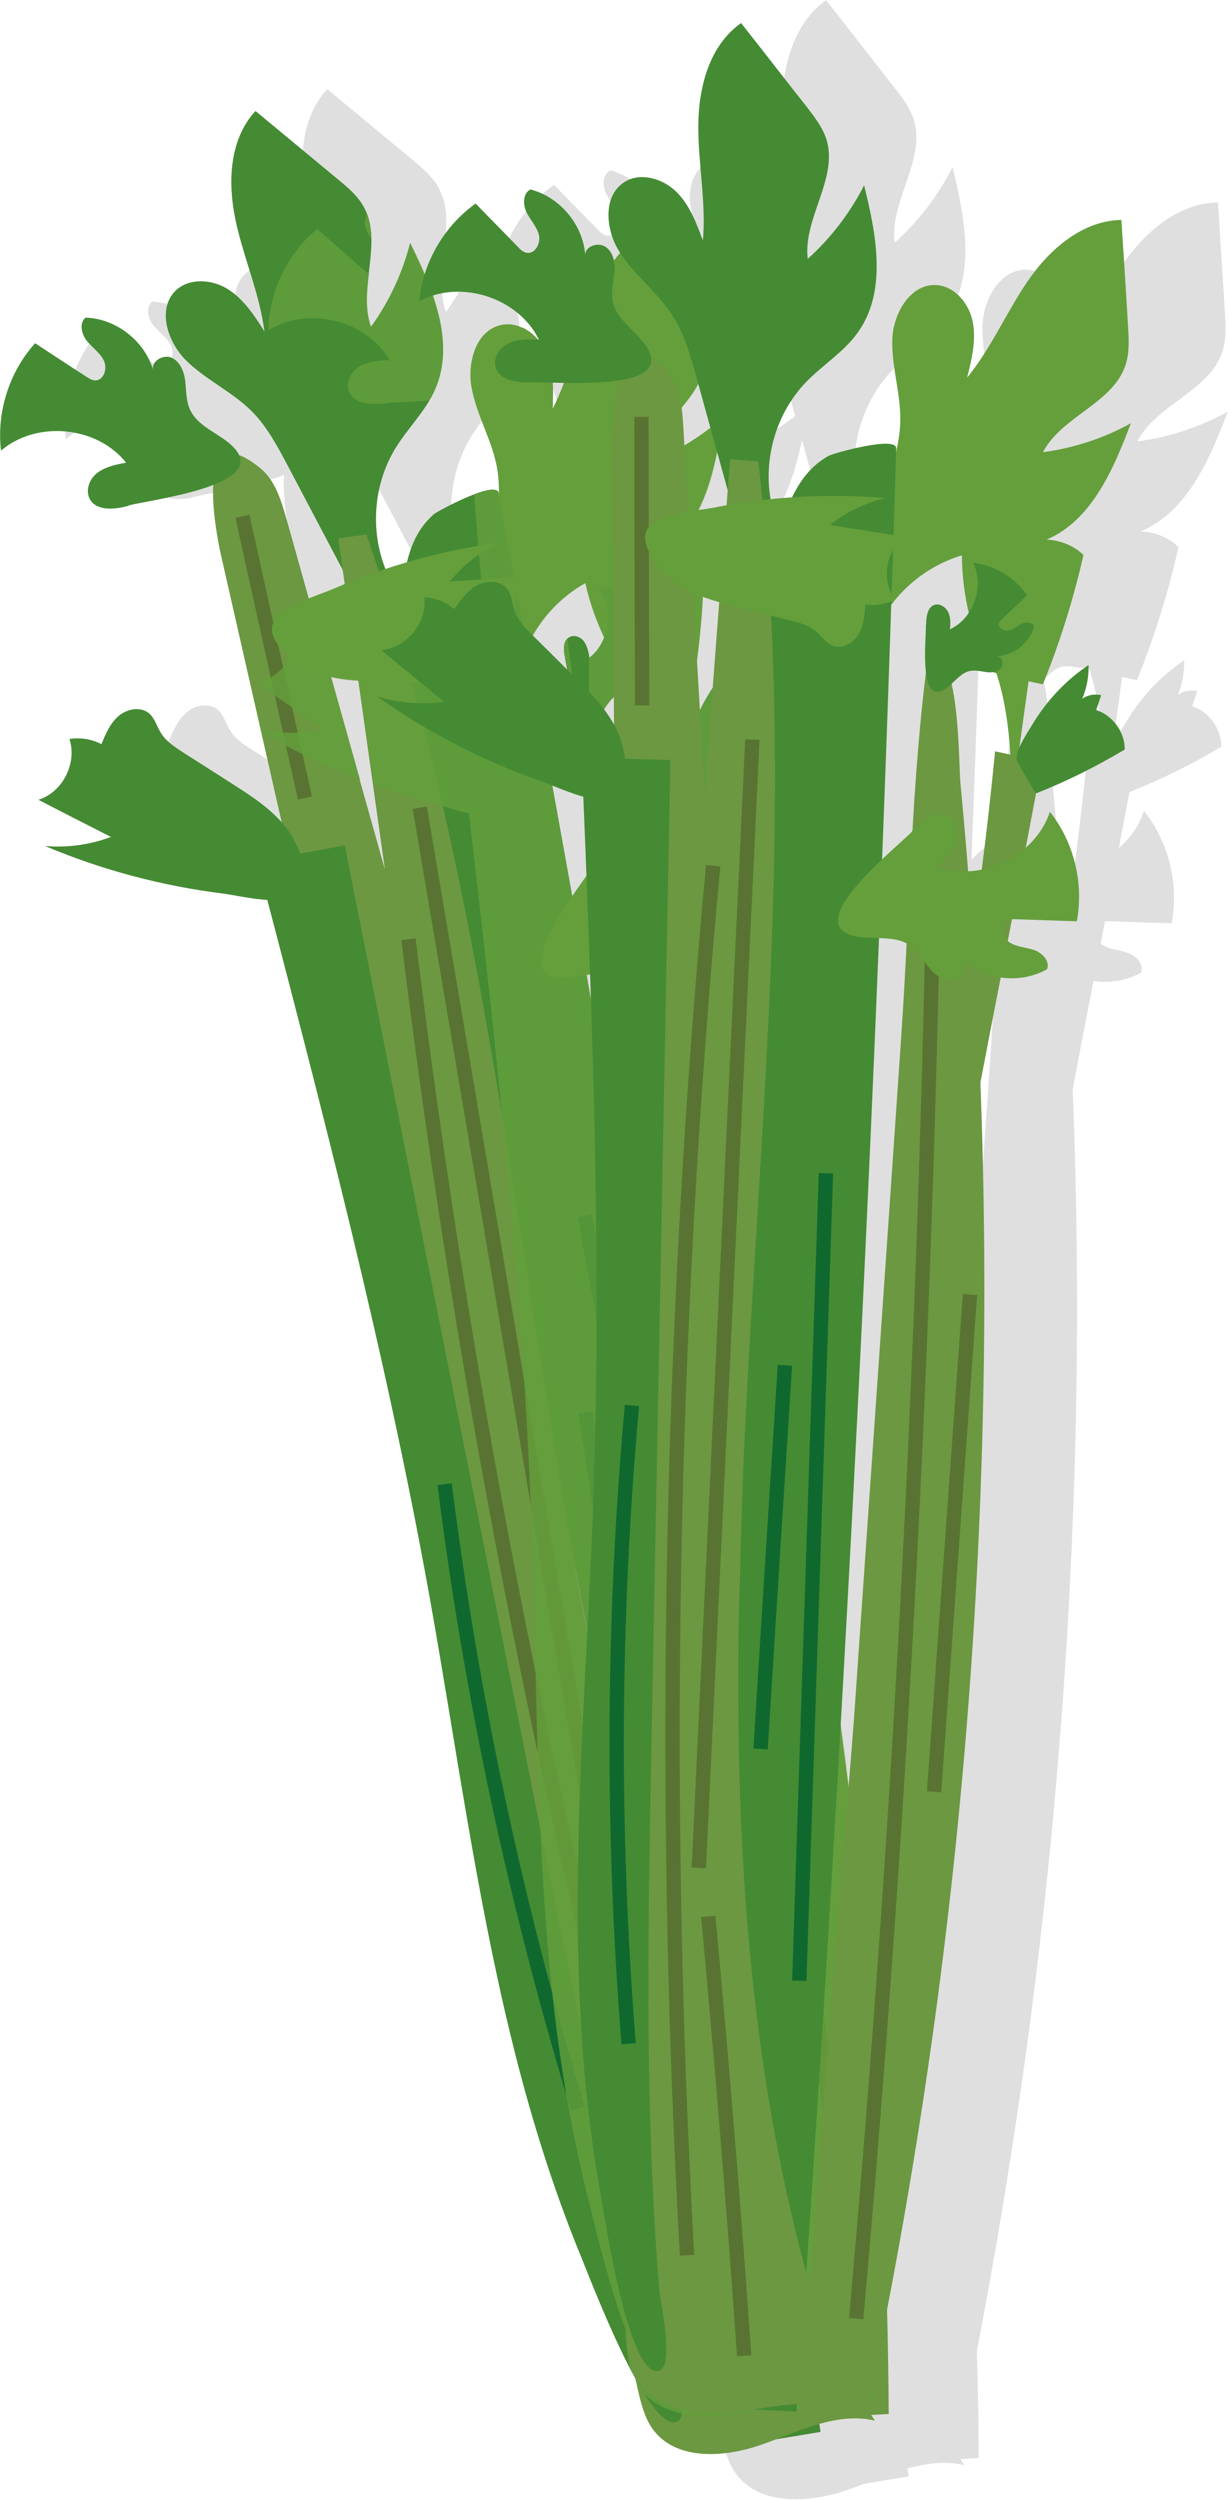 <?xml version="1.0" encoding="UTF-8"?>
<svg xmlns="http://www.w3.org/2000/svg" viewBox="0 0 47.92 97.52">
  <defs>
    <style>
      .cls-1 {
        stroke: #597432;
        stroke-width: .56px;
      }

      .cls-1, .cls-2 {
        fill: none;
        stroke-miterlimit: 10;
      }

      .cls-3 {
        fill: #448b33;
      }

      .cls-3, .cls-4, .cls-5, .cls-6 {
        stroke-width: 0px;
      }

      .cls-4 {
        fill: #649f3c;
      }

      .cls-5 {
        fill: #b5b4b4;
        opacity: .42;
      }

      .cls-5, .cls-7 {
        mix-blend-mode: multiply;
      }

      .cls-6 {
        fill: #6b9841;
      }

      .cls-8 {
        isolation: isolate;
      }

      .cls-7 {
        opacity: .81;
      }

      .cls-2 {
        stroke: #0f692f;
        stroke-width: .56px;
      }
    </style>
  </defs>
  <g class="cls-8">
    <g id="Calque_1" data-name="Calque 1">
      <g>
        <path class="cls-5" d="M6.35,14.32c-.14,0-.26-.08-.37-.15-.68-.45-1.36-.89-2.04-1.34-1.05,1.15-1.56,2.77-1.37,4.31,1.43-1.22,3.85-.98,5.02.49-.4.07-.81.15-1.13.39s-.52.7-.33,1.06c.27.51,1.01.43,1.56.28.52-.14,2.24-.38,3.39-.83-.06,1.03.21,2.38.31,2.8.61,2.67,1.21,5.34,1.82,8.01.21.91.41,1.82.62,2.73-.56-.64-1.29-1.11-2.01-1.56-.66-.42-1.31-.83-1.97-1.25-.33-.21-.67-.43-.87-.76-.17-.27-.24-.6-.48-.81-.34-.29-.89-.19-1.22.1-.34.29-.52.72-.69,1.13-.39-.2-.85-.27-1.28-.2.33.96-.27,2.13-1.24,2.44.97.5,1.94.99,2.91,1.49-.85.31-1.76.44-2.66.36,2.28.96,4.7,1.61,7.16,1.91.4.05,1.11.2,1.77.24,2.42,9.24,4.81,18.49,6.5,27.89,1.06,5.9,1.85,11.86,3.27,17.69.74,3.02,1.64,6,2.83,8.88.23.55,1.05,2.72,1.94,4.43,0,0,0,0,0,0,0,0,0,.01.01.02.07.13.14.26.21.38,0,0,0,.01,0,.02.02.08.04.17.06.25h0c.01.05.02.11.04.16.13.57.27,1.15.61,1.62.93,1.27,2.87,1.15,4.36.63.21-.07.42-.15.62-.23.59-.1,1.17-.2,1.76-.29-.01-.1-.03-.21-.05-.31.74-.21,1.48-.31,2.22-.13-.05-.08-.1-.16-.15-.24.24-.01.48-.03.71-.04,0-1.39-.03-2.79-.07-4.18.75-3.88,1.39-7.79,1.93-11.71,1.28-9.37,1.94-18.82,1.98-28.27.01-3.08-.05-6.17-.17-9.25.14-.71.27-1.43.41-2.14.04-.23.2-1.01.4-2.07.64.09,1.3-.01,1.86-.33.12-.33-.2-.66-.53-.77-.33-.12-.7-.13-.99-.31-.02-.01-.04-.03-.06-.05.06-.28.11-.58.17-.87.05,0,.11,0,.16,0,.81.03,1.63.05,2.44.08.29-1.53-.11-3.17-1.08-4.39-.18.57-.53,1.06-.98,1.45.16-.84.31-1.61.42-2.21,0,.01.02.02.02.02,1.23-.49,2.42-1.08,3.56-1.76,0-.7-.48-1.37-1.14-1.58.07-.2.13-.39.2-.59-.26-.06-.55,0-.76.15.18-.43.26-.89.25-1.35-.91.61-1.67,1.42-2.23,2.35-.14.23-.41.63-.56.99.12-.9.25-1.79.37-2.69.33.07.58.13.58.12.68-1.68,1.22-3.42,1.62-5.19-.39-.38-.93-.59-1.48-.61,1.81-.75,2.7-2.81,3.4-4.67-1.09.6-2.3,1-3.53,1.16.75-1.46,2.84-1.96,3.33-3.53.15-.48.12-1,.09-1.51-.09-1.43-.18-2.85-.27-4.28-1.54.01-2.85,1.15-3.73,2.42-.88,1.27-1.48,2.72-2.46,3.91.19-.73.37-1.49.22-2.23-.15-.74-.73-1.45-1.48-1.48-1.04-.04-1.71,1.15-1.74,2.19-.04,1.12.35,2.22.31,3.34-.01.38-.08.76-.17,1.13,0-.04,0-.08,0-.12.02-.52-2.52.19-2.7.29-.72.4-1.14.99-1.47,1.66-.3.02-.59.05-.89.08-.29-1.66.24-3.46,1.42-4.67.66-.69,1.51-1.2,2.06-1.97,1.2-1.66.76-3.94.27-5.93-.56,1.11-1.33,2.12-2.26,2.95-.2-1.63,1.23-3.22.75-4.79-.15-.48-.47-.9-.78-1.29-.88-1.13-1.76-2.25-2.64-3.38-1.26.88-1.71,2.56-1.72,4.1-.01,1.54.32,3.08.18,4.62-.26-.71-.54-1.44-1.08-1.97-.54-.53-1.42-.78-2.06-.39-.88.55-.76,1.92-.2,2.79.01.02.02.03.04.05-.05.06-.1.12-.15.18-.01.02-.03.04-.04.05-.02.02-.04.05-.06.07-.04-.21-.13-.41-.3-.54-.3-.23-.87-.05-.84.33-.08-1.23-1.01-2.35-2.2-2.65-.31.16-.31.61-.15.92.16.31.42.57.5.91.08.34-.16.79-.5.71-.13-.03-.24-.13-.33-.23-.57-.58-1.14-1.16-1.71-1.75-.97.69-1.7,1.71-2.05,2.85-.18-.43-.38-.85-.58-1.26h0s0,0,0,0c-.04.15-.08.3-.13.45-.09.3-.2.59-.32.88-.12.29-.25.57-.4.85-.22.41-.46.81-.74,1.19-.03-.09-.06-.18-.08-.28,0-.03-.01-.06-.02-.09-.01-.06-.02-.13-.03-.19,0-.04,0-.07-.01-.11,0-.06-.01-.12-.01-.18,0-.04,0-.08,0-.12,0-.06,0-.12,0-.18,0-.04,0-.08,0-.12,0-.06,0-.12,0-.19,0-.04,0-.07,0-.11,0-.07.01-.14.02-.21,0-.03,0-.05,0-.08.06-.57.15-1.14.14-1.68,0,0,0,0,0,0,0-.03,0-.06,0-.09,0-.04,0-.08,0-.13,0-.05,0-.1-.02-.16,0-.04,0-.08-.01-.12,0-.06-.02-.11-.03-.17-.01-.07-.03-.13-.05-.19-.01-.05-.03-.1-.05-.14,0,0,0,0,0,0-.04-.11-.09-.21-.14-.32-.25-.44-.65-.77-1.04-1.1-1.1-.91-2.2-1.82-3.3-2.73-1.05,1.13-1.12,2.87-.8,4.37.32,1.51.97,2.94,1.16,4.47-.41-.64-.83-1.29-1.47-1.69-.64-.4-1.56-.46-2.1.06-.74.73-.33,2.03.4,2.77.79.8,1.86,1.27,2.65,2.06.62.62,1.03,1.4,1.44,2.17.74,1.4,1.48,2.8,2.21,4.19.03.19.05.39.08.58-.15.06-.31.12-.46.19-.23.1-.6.23-.99.39-.3-1.06-.6-2.13-.9-3.19-.21-.75-.46-1.56-1.06-2.05-.33-.26-.6-.43-.83-.5-.08-.18-.24-.37-.51-.57-.52-.39-1.19-.67-1.46-1.27-.15-.35-.14-.74-.18-1.12-.05-.38-.2-.79-.54-.95s-.86.14-.75.5c-.34-1.18-1.49-2.08-2.72-2.12-.27.22-.17.66.05.93.22.27.53.47.68.78s0,.8-.34.8ZM16.86,26.36s.03,0,.04,0c.19,1.39.39,2.77.58,4.16h0c.16,1.14.32,2.29.48,3.44-.34-1.21-.68-2.42-1.02-3.64h0c-.38-1.37-.77-2.74-1.15-4.1.02,0,.03,0,.05,0,.33.07.68.11,1.02.14ZM24.36,23.88c.09-.11.18-.22.27-.33,0,0,0,0,0,0,.2-.22.41-.42.64-.6,0,0,0,0,.01-.01.11-.08.21-.16.33-.24.01,0,.03-.02.04-.03.12-.08.24-.15.36-.22,0,.04.02.08.03.13.03.13.06.26.1.39.02.06.03.11.05.17.04.13.08.25.12.37.02.06.04.12.06.18.04.12.09.24.13.36.02.06.05.12.08.18.05.12.1.23.15.34,0,.02.02.04.03.06h0c-.06.15-.14.3-.23.43,0,.01-.02.03-.03.04-.04.05-.08.1-.12.14-.01.01-.03.03-.04.04-.05.06-.11.11-.17.16,0-.03,0-.05-.01-.08h0c-.03-.2-.07-.4-.19-.56-.13-.18-.39-.3-.59-.2-.03.02-.06.04-.09.06h0s0,0,0,0c0,0-.02.02-.02.03-.01.02-.03.03-.04.05,0,.01-.01.03-.02.04,0,.02-.02.04-.02.05,0,.02,0,.03-.01.05,0,.02,0,.04-.01.06,0,.02,0,.03,0,.05,0,.02,0,.04,0,.06,0,.02,0,.04,0,.05,0,.02,0,.05,0,.07,0,.02,0,.03,0,.05,0,.03,0,.05.01.08,0,.01,0,.03,0,.04,0,.04.02.08.02.11,0,0,0,0,0,0h0s.02.08.03.13c0,0,0,0,0,.01,0,.05.02.1.03.16,0,.04.01.09.02.13-.46-.46-.92-.91-1.38-1.37.13-.23.28-.45.44-.66,0,0,.01-.01.02-.02ZM25.81,63.11c-.19-1.03-.38-2.06-.55-3.08,0-.03,0-.06-.01-.08.13.67.25,1.35.38,2.02.16.84.32,1.68.47,2.52,0,.03,0,.07,0,.1-.07-.38-.15-.76-.22-1.14-.02-.11-.04-.22-.06-.33ZM26.97,27.22s.02-.02.03-.03c.04-.05.09-.1.14-.14,0,0,.01,0,.02-.01,0,.36,0,.73,0,1.09-.12-.21-.25-.42-.4-.61.03-.04.06-.09.09-.13.04-.06.08-.11.12-.16ZM26.06,38.16s.1-.02.15-.02c.01.38.03.75.04,1.13-.05-.31-.11-.61-.16-.92,0-.05-.02-.11-.03-.16,0,0,0-.02,0-.03,0,0,0,0,0,0ZM26.06,34.22c-.16.23-.36.51-.56.81,0,0,0,0,0,0-.14-.78-.29-1.56-.43-2.35-.13-.7-.25-1.41-.38-2.11.36.15.81.33,1.25.45.04,1.07.09,2.13.13,3.2ZM38.69,40.63c-.64,9.15-1.27,18.3-1.91,27.45-.03.38-.11,1.38-.22,2.78-.05-.43-.1-.86-.16-1.3-.03-.26-.07-.53-.11-.79-.02-.12-.03-.25-.05-.37.6-10.57,1.12-21.14,1.55-31.71.39.01.78.04,1.11.22-.06,1.24-.13,2.48-.22,3.71ZM31.12,26.65c-.19.29-.36.58-.51.89-.04-.69-.08-1.37-.12-2.06,0,0,0-.02,0-.03.06-.45.11-.9.15-1.35.03-.37.06-.75.08-1.12.22.08.44.16.67.22-.09,1.15-.17,2.3-.26,3.44ZM29.99,16.93c-.01-.22-.03-.44-.04-.66-.02-.28-.04-.57-.08-.85.26-.31.49-.62.67-.96.16.59.33,1.18.49,1.77-.33.26-.68.49-1.04.7ZM43.06,29.34c-.2-.04-.41-.09-.61-.13-.15,1.58-.33,3.16-.54,4.73-.18.04-.36.06-.54.07-.09-1.17-.19-2.34-.3-3.51-.05-.53-.04-2.61-.35-3.98.23-.22.45-.46.76-.52.21-.04.42.02.63.05.09,0,.18,0,.27,0,.03.01.07.03.12.04.35,1.05.5,2.16.57,3.27ZM41.13,21.35c0,.77.1,1.54.27,2.29-.19.29-.45.52-.76.67.01-.23.03-.46-.06-.67-.09-.21-.32-.37-.54-.32-.31.08-.37.49-.36.82,0,.29-.08,1.22,0,1.91-.25,2.09-.42,4.21-.54,6.33,0,0-.02.02-.03.03-.2.21-.68.63-1.2,1.12.13-3.39.25-6.77.36-10.16.7-.95,1.71-1.68,2.85-2.01ZM31.72,18.74c-.01.2-.03.39-.04.59-.16.03-.33.06-.49.09-.16.03-.39.06-.65.1.05-.09.09-.18.13-.27.02-.03.03-.07.04-.11.03-.07.06-.14.09-.22.02-.05.04-.09.05-.14.02-.06.05-.13.07-.19.02-.05.03-.1.05-.15.02-.07.04-.14.06-.21.01-.05.03-.09.04-.14.03-.11.06-.22.09-.32.01-.05.02-.1.03-.14.02-.07.03-.14.05-.2.01-.06.02-.11.04-.17,0-.03.01-.05.02-.08.14.52.29,1.04.43,1.55ZM25.14,14.41s-.03.08-.05.13c-.03.09-.07.18-.1.26-.04.09-.07.17-.11.25-.06.13-.12.26-.18.39,0-.18.01-.35.01-.53,0,0,0,0,0,0,0,0,0,0,0-.01,0-.03,0-.06,0-.09,0-.06,0-.12,0-.17,0-.03,0-.07,0-.1,0-.05,0-.09,0-.14.14,0,.29,0,.45,0ZM24.15,12.68s-.04,0-.05,0c-.04-.05-.08-.09-.13-.13-.01-.01-.02-.02-.04-.04-.06-.05-.12-.1-.19-.15-.02-.01-.03-.02-.05-.03-.06-.04-.13-.08-.2-.11,0,0-.01,0-.02-.01,0,0,0,0,0,0h0c-.25-.11-.52-.16-.8-.12-.41.07-.71.32-.92.66h0s-.01.02-.02.03c-.03.05-.05.09-.08.14,0,.02-.02.04-.03.06-.02.05-.04.1-.06.16,0,.02-.01.03-.02.05-.05.14-.09.29-.11.44,0,.02,0,.04,0,.05,0,.06-.01.11-.02.17,0,.03,0,.05,0,.08,0,.05,0,.1,0,.15,0,.03,0,.05,0,.08,0,.05,0,.1,0,.16,0,.02,0,.05,0,.07,0,.07.02.15.03.22.02.1.04.2.07.3,0,0,0,0,0,0,0,0,0,0,0,0,0,.01,0,.03.01.04.02.08.04.16.07.23.01.05.03.1.04.15.03.08.06.17.08.25.01.04.03.08.04.12.1.28.21.55.32.83.01.03.02.06.03.09.03.09.07.18.1.27.02.04.03.09.05.13.03.09.06.18.08.27.01.04.03.08.04.12.04.13.07.26.09.39.02.1.03.2.04.3,0,.06.01.11.02.17,0,.04,0,.08.01.12,0,.08,0,.15,0,.23,0,.02,0,.03,0,.05,0,.09,0,.18,0,.27h0s-.01-.08-.02-.11c0-.03-.02-.05-.04-.07,0,0-.02,0-.02-.01-.02-.01-.03-.02-.06-.02-.01,0-.03,0-.04,0-.02,0-.05,0-.07,0-.02,0-.04,0-.06,0-.03,0-.06,0-.09.01-.02,0-.04,0-.07.01-.03,0-.07.02-.11.03-.02,0-.05.01-.07.02-.05.01-.1.03-.15.05-.04.01-.08.03-.12.04-.03.01-.07.02-.1.04h0c-.69.27-1.49.71-1.58.78-.61.55-.9,1.21-1.08,1.94-.28.08-.57.17-.85.26-.63-1.56-.5-3.43.38-4.87.4-.66.94-1.23,1.34-1.88,0,0,0,0,0,0,.02-.03.04-.07.06-.1.02-.03.04-.06.05-.09.05-.09.1-.19.14-.29,0,0,0,0,0,0,.2-.47.3-.95.31-1.45.02-.76-.15-1.53-.41-2.29,1.58-.49,3.52.26,4.26,1.77Z"/>
        <g>
          <g>
            <path class="cls-3" d="M14.86,25.05c-1.21-2.3-2.43-4.6-3.64-6.9-.4-.75-.8-1.51-1.4-2.11-.77-.77-1.81-1.23-2.58-2-.71-.72-1.11-1.99-.39-2.7.53-.51,1.42-.45,2.04-.06.62.39,1.04,1.03,1.43,1.65-.19-1.49-.82-2.88-1.13-4.35-.31-1.47-.24-3.15.78-4.25,1.07.89,2.14,1.77,3.21,2.66.38.31.77.64,1.01,1.07.78,1.39-.25,3.2.28,4.71.71-.98,1.23-2.1,1.53-3.27.88,1.78,1.77,3.86.98,5.69-.37.85-1.07,1.51-1.55,2.3-.95,1.55-1.01,3.6-.16,5.2-.39.07-.77.15-1.16.22"/>
            <path class="cls-4" d="M18.45,28.5c.3-2.58.6-5.17.9-7.75.1-.84.19-1.7.04-2.53-.2-1.07-.8-2.04-.99-3.11-.18-1,.2-2.27,1.2-2.44.72-.13,1.43.43,1.72,1.1s.27,1.43.25,2.17c.68-1.33.95-2.84,1.52-4.23.57-1.39,1.58-2.74,3.04-3.07.38,1.34.77,2.67,1.15,4.01.14.47.27.96.23,1.45-.14,1.59-2.01,2.5-2.43,4.04,1.14-.41,2.2-1.04,3.11-1.84-.28,1.97-.72,4.19-2.4,5.24-.79.49-1.73.65-2.58,1.02-1.66.74-2.87,2.4-3.07,4.2-.36-.16-.72-.32-1.08-.47"/>
            <path class="cls-4" d="M25.02,26.76c.92,1.46,1.35,3.17,1.77,4.84-.15-1.88-.29-3.76-.44-5.64"/>
            <path class="cls-4" d="M22.62,21.03c.53.31,1,.73,1.36,1.22-.02-.36.11-.72.37-.97.18.21.36.42.53.64.7-.6,1.8-.69,2.59-.21-.01,1.76-.17,3.53-.46,5.26,0,.02-1.95.01-2.1-.06-.48-.24-.92-1.26-1.16-1.72-.67-1.29-1.07-2.72-1.13-4.17Z"/>
            <path class="cls-3" d="M28.9,95.39c1.04-.17,2.08-.35,3.12-.52-3.66-25.3-7.85-50.53-12.58-75.65-.09-.5-2.36.71-2.51.84-.86.76-1.07,1.76-1.23,2.86-.26,1.83.22,3.55.56,5.34,1.02,5.4,2.03,10.8,3.05,16.2,2.04,10.87,4.09,21.74,6.13,32.61,1.15,6.11,2.3,12.22,3.45,18.33Z"/>
            <path class="cls-6" d="M24.88,93.18c.13.55.26,1.12.59,1.58.9,1.24,2.79,1.12,4.24.61,1.45-.51,2.93-1.29,4.43-.94-7.01-10.69-10.05-23.46-12.18-36.06s-3.5-25.43-7.66-37.52c-.37.05-.73.1-1.1.15.61,4.31,1.21,8.61,1.82,12.92-1.28-4.56-2.56-9.12-3.84-13.67-.21-.73-.44-1.52-1.04-2-2.62-2.13-1.71,2.55-1.52,3.39.59,2.6,1.18,5.19,1.77,7.79,1.17,5.15,2.34,10.29,3.51,15.44,2.35,10.34,4.7,20.68,7.05,31.02,1.31,5.76,2.62,11.52,3.93,17.28Z"/>
            <path class="cls-6" d="M34.68,94.17c-.79.05-1.58.09-2.37.14-.37.02-3.54-24.05-3.87-26.26-1.3-8.83-2.6-17.65-3.9-26.48-.72-4.91-1.76-9.88-2.16-14.82,1.14-.57,2.06,3.93,2.31,4.7.7,2.19,1.37,4.39,1.99,6.6,1.26,4.42,2.37,8.88,3.33,13.38,1.93,8.99,3.27,18.1,4,27.27.41,5.15.64,10.31.67,15.47Z"/>
            <path class="cls-6" d="M27.59,29.94c-.62,0-1.24,0-1.86,0,.81,6.76,1.14,13.57.97,20.37.34-.07.68-.14,1.02-.22-.11-1.35.33-2.74.3-4.12-.05-1.81-.1-3.61-.15-5.42-.02-.89-.25-10.62-.29-10.62Z"/>
            <path class="cls-3" d="M19.93,79.42c-1.38-5.67-2.15-11.46-3.18-17.2-1.74-9.64-4.23-19.13-6.71-28.61,1.14-.21,2.27-.42,3.41-.63,2.5,12.57,5,25.14,7.5,37.71,1.11,5.56,2.21,11.12,3.67,16.59.37,1.38.76,2.74,1.17,4.11.16.53,1.3,2.96.57,3.1-1.14.22-3.29-5.5-3.68-6.44-1.15-2.8-2.04-5.7-2.75-8.63Z"/>
            <path class="cls-1" d="M15.94,36.64c2.2,17.96,5.75,35.75,10.6,53.18"/>
            <path class="cls-1" d="M16.38,31.51c2.46,14.48,4.91,28.96,7.37,43.45"/>
            <path class="cls-1" d="M24.52,76.73c1.74,5.46,3.42,10.94,5.03,16.44"/>
            <path class="cls-1" d="M24.55,35.82c3.63,18.22,6.62,36.57,8.96,55"/>
            <path class="cls-1" d="M29.31,50.85c.93,6.42,1.85,12.83,2.78,19.25"/>
            <path class="cls-1" d="M9.46,20.14c.81,3.66,1.62,7.33,2.44,10.99"/>
            <path class="cls-3" d="M5.02,19.73c-.54.15-1.26.22-1.52-.27-.18-.35,0-.8.32-1.03s.71-.31,1.1-.38c-1.13-1.43-3.49-1.66-4.88-.47-.18-1.5.32-3.07,1.33-4.19.66.43,1.32.87,1.99,1.3.11.07.23.15.36.15.34,0,.48-.48.33-.78s-.45-.5-.66-.76-.31-.7-.05-.91c1.19.04,2.31.91,2.64,2.06-.11-.35.4-.65.73-.49s.48.56.52.92.03.75.18,1.09c.26.58.91.85,1.42,1.23,2.22,1.68-2.87,2.27-3.82,2.52Z"/>
            <path class="cls-4" d="M23.24,33.67c.29-.48.76-1.03,1.29-.85.37.12.55.58.48.96s-.3.72-.53,1.03c1.81.25,3.67-1.22,3.85-3.04,1.17.96,1.9,2.44,1.94,3.95-.78.14-1.56.29-2.34.43-.13.02-.27.05-.37.14-.24.23-.01.67.3.79s.67.05,1,.09.7.29.66.62c-.89.8-2.3.94-3.33.34.32.18.16.74-.19.86s-.73-.07-1.02-.3-.54-.52-.88-.66c-.59-.24-1.25.02-1.88.09-2.76.32.5-3.62,1.01-4.46Z"/>
            <path class="cls-3" d="M22.06,25.7c-.08-.3-.11-.71.17-.85.2-.1.45.01.57.19s.17.4.2.62c.81-.62.97-1.94.32-2.73.84-.09,1.72.21,2.33.8-.25.37-.5.73-.75,1.1-.04.06-.09.13-.09.2,0,.19.26.27.43.19s.28-.25.43-.36.39-.16.51-.02c-.04.67-.54,1.29-1.19,1.46.2-.05.36.23.27.41s-.32.26-.52.28-.42,0-.61.09c-.33.14-.49.5-.71.78-.97,1.22-1.24-1.63-1.37-2.17Z"/>
            <path class="cls-4" d="M19.47,21.18c-.74.35-1.4.87-1.91,1.5.99-.06,1.97-.12,2.96-.18-.62.68-.55,1.87.15,2.47-.31.25-.7.41-1.09.43.06.4.11.82-.02,1.2s-.51.71-.91.64c-.28-.05-.49-.28-.75-.41-.31-.16-.68-.18-1.03-.19-.7-.02-1.41-.05-2.11-.07-.88-.03-1.78-.06-2.59-.41-.54-.23-1.67-1.01-1.55-1.73s1.77-1.19,2.39-1.46c2.06-.89,4.24-1.5,6.47-1.8Z"/>
            <path class="cls-3" d="M1.74,33c.87.08,1.76-.04,2.59-.35-.94-.48-1.89-.96-2.83-1.45.94-.29,1.52-1.43,1.21-2.37.42-.07.86,0,1.25.2.16-.4.34-.82.67-1.1s.86-.38,1.19-.1c.23.2.3.52.47.78.2.32.53.53.85.74.64.41,1.28.81,1.91,1.22.8.51,1.61,1.03,2.17,1.79.38.51.99,1.84.49,2.45s-2.29.14-3,.05c-2.39-.3-4.74-.92-6.96-1.86Z"/>
            <path class="cls-3" d="M28.59,25.87c.11.44.12.9.04,1.34.18-.19.44-.3.7-.3-.02.2-.04.4-.07.6.67.07,1.27.6,1.42,1.26-.94.88-1.95,1.69-3.01,2.41,0,0-.99-1.02-1.03-1.14-.12-.37.2-1.12.32-1.48.34-1,.9-1.94,1.63-2.7Z"/>
            <path class="cls-2" d="M22.82,47.43c1.91,10.33,3.81,20.66,5.72,31"/>
            <path class="cls-2" d="M22.85,55.09c.76,4.94,1.51,9.89,2.27,14.83"/>
            <path class="cls-2" d="M17.35,57.9c1.04,8.25,2.78,16.4,5.2,24.35"/>
          </g>
          <g class="cls-7">
            <path class="cls-4" d="M10.45,12.9c1.54-.98,3.84-.42,4.76,1.15-.39.01-.8.03-1.14.22s-.59.61-.46.98c.19.53.91.55,1.47.48.29-.04.94-.05,1.66-.1.09-.15.17-.31.25-.47.79-1.82-.1-3.9-.98-5.69-.3,1.17-.82,2.29-1.53,3.27-.23-.65-.17-1.36-.08-2.07-.09-.04-.17-.11-.24-.17-.59-.52-1.19-1.05-1.78-1.57-1.17.96-1.88,2.45-1.91,3.96Z"/>
            <path class="cls-4" d="M28.33,31.78c-.06.58-.29,1.12-.63,1.58-.02-.83-.04-1.6-.06-2.19.01.01.02.02.02.02.79-.54,1.55-1.12,2.28-1.75-.02-.58-.04-1.15-.07-1.73-.19-.11-.4-.18-.61-.2.02-.2.04-.4.07-.6-.26,0-.52.11-.7.3.08-.44.07-.9-.04-1.34-.73.77-1.29,1.7-1.63,2.7-.08.25-.26.68-.32,1.05-.07-.88-.14-1.75-.2-2.63.33,0,.58,0,.58,0,.29-1.74.45-3.5.46-5.26-.45-.27-.99-.37-1.51-.28,1.28-.9,1.79-2.52,2.08-4.13-.57.17-1.12.38-1.2.43-.67.44-1.04,1.04-1.31,1.72-.29.04-.57.09-.85.14-.4-1.59-.01-3.37,1.04-4.63.53-.64,1.21-1.16,1.7-1.82-.04-.17-.09-.33-.13-.49-.33-1.17-.67-2.33-1-3.5-.26.36-.54.7-.85,1.01-.08-.42-.05-.85.03-1.28-1.1.54-1.89,1.67-2.37,2.83-.54,1.31-.81,2.72-1.41,3.99.44,1.23.88,2.46,1.32,3.68,0,.19,0,.38,0,.57-.16.04-.31.08-.47.12-.24.06-.61.14-1,.24-.14-1.07-.28-2.13-.43-3.2-.1-.76-.23-1.56-.74-2.12-.28-.3-.52-.49-.73-.6-.05-.18-.18-.39-.42-.62-.16-.16-.34-.31-.52-.47-.31.5-.41,1.2-.3,1.8.02.1.04.2.07.3,0,0,0,0,0,0,0,0,0,0,0,0,.24.96.75,1.84.93,2.81.07.37.08.74.08,1.11,0-.04-.01-.07-.02-.11-.04-.21-.48-.11-.97.08.19,2.27.37,4.54.56,6.81.07.9.15,1.81.22,2.71-.45-.69-1.09-1.24-1.72-1.78-.57-.49-1.15-.98-1.72-1.47-.29-.25-.58-.5-.74-.85-.12-.28-.15-.61-.35-.84-.29-.33-.83-.3-1.19-.07-.37.23-.6.62-.82,1-.35-.25-.78-.38-1.21-.37.18.97-.55,2.02-1.53,2.17.87.61,1.73,1.22,2.6,1.83-.79.17-1.62.18-2.41.02,0,.03.01.06.02.09,1.23.72,2.51,1.34,3.84,1.85-.37-1.33-.75-2.66-1.12-3.99.35.08.71.12,1.08.14.19,1.35.38,2.69.57,4.04.67.24,1.36.46,2.05.65.37.1,1.04.35,1.67.48,1.07,9.22,2.1,18.46,2.44,27.74.22,5.83.16,11.67.73,17.48.29,3.01.76,6,1.51,8.93.16.61.73,3.15,1.42,4.97.01.14.02.28.03.42.03.37.07.75.16,1.11.07.14.15.28.22.41.02.08.04.17.06.25.77,1.24,2.58,1.37,4.04,1.08.21-.04.42-.09.63-.14.58-.01,1.15-.03,1.73-.04,0-.1,0-.2,0-.3.74-.1,1.46-.09,2.15.17-.04-.08-.07-.16-.11-.25.23.02.46.04.69.06.22-1.63.42-3.25.6-4.88-.11-3.35-.29-6.69-.56-10.02-.54-6.72-1.4-13.41-2.58-20.04.01,2.74.03,5.47.04,8.21,0,1.64-.12,15.08-.05,22.19-.03-.08-.06-.17-.09-.25.06.42.12.83.18,1.22-.1-.18-.19-.36-.29-.54-1.48-10.04-3.05-20.06-4.7-30.08.07,1.46.13,2.92.2,4.38-.09-1.52-.17-3.04-.23-4.56-1.17-7.08-2.37-14.15-3.62-21.21.38-.07.75-.12,1.1-.02.2,1.19.39,2.39.57,3.58,1.3,8.83,2.6,17.65,3.9,26.48.22,1.48,1.7,12.66,2.77,19.94-.06-11.04-.23-22.08-.49-33.11-.23-1.15-.46-2.3-.71-3.45-.63-2.94-1.33-5.87-2.08-8.78-.02-.7-.04-1.4-.06-2.09,0-.22-.02-1-.05-2.05.62-.05,1.23-.28,1.7-.7.04-.33-.33-.58-.66-.62-.33-.04-.69.03-1-.09-.02,0-.05-.02-.07-.03,0-.28-.01-.57-.02-.87.05-.01.1-.02.16-.03.78-.14,1.56-.29,2.34-.43-.04-1.51-.76-2.99-1.94-3.95ZM23.31,65.69c-.45-2.17-.85-4.34-1.23-6.52.41,2.17.82,4.34,1.23,6.52ZM23.26,33.64s-.01.02-.02.03c-.15.24-.52.73-.91,1.31-.58-3.24-1.17-6.49-1.77-9.73.47-1.05,1.28-1.94,2.28-2.5.16.73.41,1.44.73,2.12-.12.31-.31.59-.58.79,0-.03,0-.05-.01-.08,0,1.87,0,3.74,0,5.61-.28-2.1-.56-4.19-.84-6.29-.18.18-.15.52-.08.79.07.27.17,1.16.39,1.79.19,2.05.48,4.1.81,6.15ZM26.21,34.55c-.16.07-.33.13-.5.18-.33-1.1-.67-2.19-1.02-3.28-.16-.49-.58-2.47-1.16-3.71.18-.25.33-.53.61-.65.19-.08.41-.07.61-.09.09,0,.18-.03.26-.06.03,0,.08,0,.12.01.55.93.91,1.94,1.21,2.99-.2,0-.41,0-.61,0,.18,1.53.34,3.07.48,4.61Z"/>
            <path class="cls-4" d="M21.58,15.41c0-.57-.04-1.13-.26-1.65-.18-.42-.53-.8-.94-.99.5.67.79,1.48,1.07,2.27.04.12.09.25.13.37Z"/>
            <path class="cls-4" d="M14.33,8.35c-.15.21-.1.55.04.79.04.06.08.12.12.18,0-.33-.05-.66-.16-.97Z"/>
          </g>
          <g>
            <path class="cls-3" d="M29.25,22.21c-.69-2.51-1.39-5.01-2.08-7.52-.23-.82-.46-1.65-.91-2.36-.59-.92-1.5-1.59-2.09-2.51-.54-.85-.66-2.18.2-2.72.62-.39,1.48-.14,2.01.37s.79,1.23,1.05,1.91c.13-1.49-.19-2.99-.18-4.49s.44-3.13,1.67-3.99c.86,1.09,1.71,2.19,2.57,3.28.3.39.61.79.76,1.26.47,1.52-.92,3.08-.73,4.66.9-.81,1.65-1.79,2.2-2.87.48,1.93.91,4.15-.26,5.76-.54.75-1.36,1.25-2.01,1.92-1.26,1.31-1.76,3.3-1.27,5.05-.39-.01-.79-.02-1.18-.03"/>
            <path class="cls-4" d="M32.02,26.35c.84-2.46,1.69-4.92,2.53-7.38.28-.8.55-1.62.58-2.47.04-1.09-.34-2.16-.31-3.25.03-1.01.69-2.17,1.7-2.13.73.03,1.3.72,1.44,1.44s-.04,1.46-.22,2.17c.95-1.16,1.54-2.57,2.39-3.8.85-1.23,2.13-2.33,3.63-2.35.09,1.39.18,2.77.26,4.16.03.49.06,1-.09,1.47-.47,1.52-2.5,2.02-3.23,3.43,1.2-.16,2.37-.54,3.43-1.13-.7,1.86-1.6,3.94-3.47,4.61-.87.31-1.83.26-2.74.45-1.78.37-3.31,1.73-3.9,3.45-.32-.23-.64-.46-.95-.69"/>
            <path class="cls-4" d="M38.81,26.05c.58,1.62.64,3.38.69,5.11.26-1.87.52-3.74.78-5.61"/>
            <path class="cls-4" d="M37.69,19.94c.46.41.82.92,1.07,1.49.05-.35.27-.68.56-.87.13.25.26.49.39.74.82-.44,1.91-.29,2.57.35-.39,1.72-.92,3.41-1.58,5.04,0,.02-1.91-.4-2.04-.51-.42-.34-.63-1.43-.77-1.93-.38-1.4-.46-2.88-.21-4.31Z"/>
            <path class="cls-3" d="M27.92,93.92c1.05.05,2.11.1,3.16.16,1.83-25.5,3.13-51.04,3.89-76.59.02-.5-2.45.19-2.63.29-1,.56-1.42,1.49-1.81,2.53-.64,1.73-.54,3.52-.59,5.34-.16,5.49-.33,10.98-.49,16.47-.33,11.06-.65,22.11-.98,33.17-.18,6.21-.37,12.43-.55,18.64Z"/>
            <path class="cls-6" d="M24.46,90.91c0,.57.01,1.15.24,1.67.62,1.4,2.49,1.69,4.01,1.51s3.14-.63,4.53.03c-4.56-11.94-4.8-25.06-4.19-37.83.61-12.77,2.02-25.59.54-38.29-.37-.03-.73-.06-1.1-.09-.33,4.34-.66,8.67-.99,13.01-.28-4.73-.55-9.45-.83-14.18-.04-.76-.11-1.58-.58-2.17-2.11-2.64-2.22,2.12-2.21,2.99.02,2.66.04,5.33.06,7.99.04,5.28.08,10.56.13,15.83.08,10.6.17,21.21.25,31.81.05,5.91.09,11.81.14,17.72Z"/>
            <path class="cls-6" d="M33.83,93.97c-.78-.12-1.57-.25-2.35-.37-.36-.06,1.68-24.25,1.84-26.48.62-8.9,1.24-17.8,1.85-26.7.34-4.95.39-10.03,1.06-14.94,1.24-.31,1.17,4.28,1.25,5.09.22,2.29.4,4.58.54,6.87.28,4.59.41,9.19.39,13.78-.04,9.19-.68,18.38-1.92,27.49-.7,5.12-1.58,10.2-2.66,15.25Z"/>
            <path class="cls-6" d="M40.64,29.7c-.6-.13-1.21-.26-1.81-.39-.65,6.77-1.79,13.5-3.4,20.11.35,0,.69,0,1.04,0,.18-1.34.91-2.6,1.17-3.96.34-1.77.68-3.55,1.02-5.32.17-.87,2.03-10.43,1.99-10.44Z"/>
            <path class="cls-3" d="M22.57,76.41c-.14-5.83.35-11.66.57-17.49.36-9.79-.04-19.59-.44-29.38,1.15.04,2.31.08,3.46.11-.25,12.82-.49,25.63-.74,38.45-.11,5.66-.22,11.33.04,16.99.06,1.42.15,2.84.27,4.26.05.55.64,3.17-.1,3.15-1.16-.02-2.04-6.08-2.22-7.07-.53-2.98-.77-6-.84-9.02Z"/>
            <path class="cls-1" d="M27.83,33.77c-1.69,18.01-2.03,36.15-1.02,54.21"/>
            <path class="cls-1" d="M29.36,28.85c-.7,14.67-1.39,29.35-2.09,44.02"/>
            <path class="cls-1" d="M27.64,74.76c.53,5.71,1,11.42,1.4,17.14"/>
            <path class="cls-1" d="M36.42,34.8c-.35,18.58-1.35,37.14-3.01,55.65"/>
            <path class="cls-1" d="M37.85,50.5c-.47,6.47-.93,12.93-1.4,19.4"/>
            <path class="cls-1" d="M25.03,16.26c0,3.75.02,7.51.03,11.26"/>
            <path class="cls-3" d="M20.77,14.91c-.56.03-1.28-.05-1.43-.59-.11-.38.18-.78.53-.94s.76-.15,1.16-.13c-.8-1.64-3.06-2.37-4.67-1.5.14-1.51.97-2.93,2.2-3.81.55.57,1.11,1.13,1.66,1.7.09.1.19.19.32.22.33.07.57-.36.49-.69s-.33-.58-.48-.88-.15-.75.15-.9c1.16.3,2.06,1.39,2.14,2.58-.03-.37.52-.55.82-.32s.35.65.31,1.01-.13.74-.06,1.1c.13.62.71,1.02,1.12,1.51,1.81,2.11-3.29,1.6-4.27,1.65Z"/>
            <path class="cls-4" d="M35.59,32.42c.38-.41.96-.84,1.44-.56.34.2.41.68.27,1.05s-.45.64-.74.9c1.71.63,3.84-.41,4.41-2.14.94,1.18,1.33,2.79,1.05,4.27-.79-.03-1.58-.05-2.37-.08-.13,0-.27,0-.39.06-.29.17-.16.65.13.84s.64.19.96.3.63.43.51.75c-1.04.59-2.45.43-3.33-.38.27.25,0,.76-.37.8s-.7-.22-.93-.51-.42-.63-.72-.84c-.52-.36-1.22-.25-1.85-.31-2.77-.28,1.26-3.43,1.94-4.14Z"/>
            <path class="cls-3" d="M36.14,24.38c0-.31.05-.72.35-.79.21-.05.43.11.52.31s.08.43.06.65c.93-.43,1.36-1.69.9-2.6.84.1,1.63.58,2.11,1.28-.32.3-.65.61-.97.91-.05.05-.11.11-.13.18-.04.18.2.32.38.28s.33-.18.5-.26.42-.08.5.09c-.18.65-.8,1.14-1.47,1.17.21-.01.3.3.17.46s-.37.19-.57.16-.41-.08-.62-.05c-.35.06-.58.39-.86.61-1.21.99-.86-1.86-.88-2.41Z"/>
            <path class="cls-4" d="M34.58,19.42c-.8.19-1.55.55-2.19,1.06.97.15,1.95.31,2.92.46-.75.53-.93,1.71-.38,2.45-.35.18-.77.25-1.16.19-.03.4-.06.82-.27,1.17s-.65.59-1.03.43c-.26-.11-.42-.38-.64-.56-.27-.23-.62-.32-.97-.41-.68-.17-1.36-.35-2.05-.52-.85-.22-1.73-.44-2.44-.95-.48-.34-1.41-1.35-1.15-2.02s1.99-.79,2.65-.92c2.2-.43,4.47-.56,6.7-.37Z"/>
            <path class="cls-3" d="M14.73,27.17c.84.26,1.73.33,2.6.21-.82-.67-1.64-1.35-2.45-2.02.98-.08,1.8-1.07,1.68-2.06.43.02.84.19,1.17.46.25-.36.51-.73.89-.93s.92-.19,1.18.16c.18.24.19.58.29.87.13.36.4.64.67.9.54.53,1.07,1.06,1.61,1.6.67.66,1.36,1.35,1.74,2.21.26.57.57,2.01-.04,2.5-.6.47-2.26-.35-2.95-.59-2.27-.8-4.43-1.91-6.4-3.31Z"/>
            <path class="cls-3" d="M42.48,25.94c.01.45-.07.9-.25,1.32.21-.15.49-.2.74-.14-.06.19-.13.38-.19.58.64.21,1.12.86,1.11,1.54-1.11.66-2.26,1.24-3.46,1.71-.01,0-.75-1.21-.76-1.33-.03-.39.44-1.06.63-1.38.55-.91,1.29-1.7,2.17-2.29Z"/>
            <path class="cls-2" d="M32.23,45.77c-.35,10.5-.69,21-1.04,31.5"/>
            <path class="cls-2" d="M30.63,53.26c-.32,4.99-.64,9.98-.95,14.97"/>
            <path class="cls-2" d="M24.66,54.83c-.75,8.28-.79,16.62-.13,24.9"/>
          </g>
        </g>
      </g>
    </g>
  </g>
</svg>